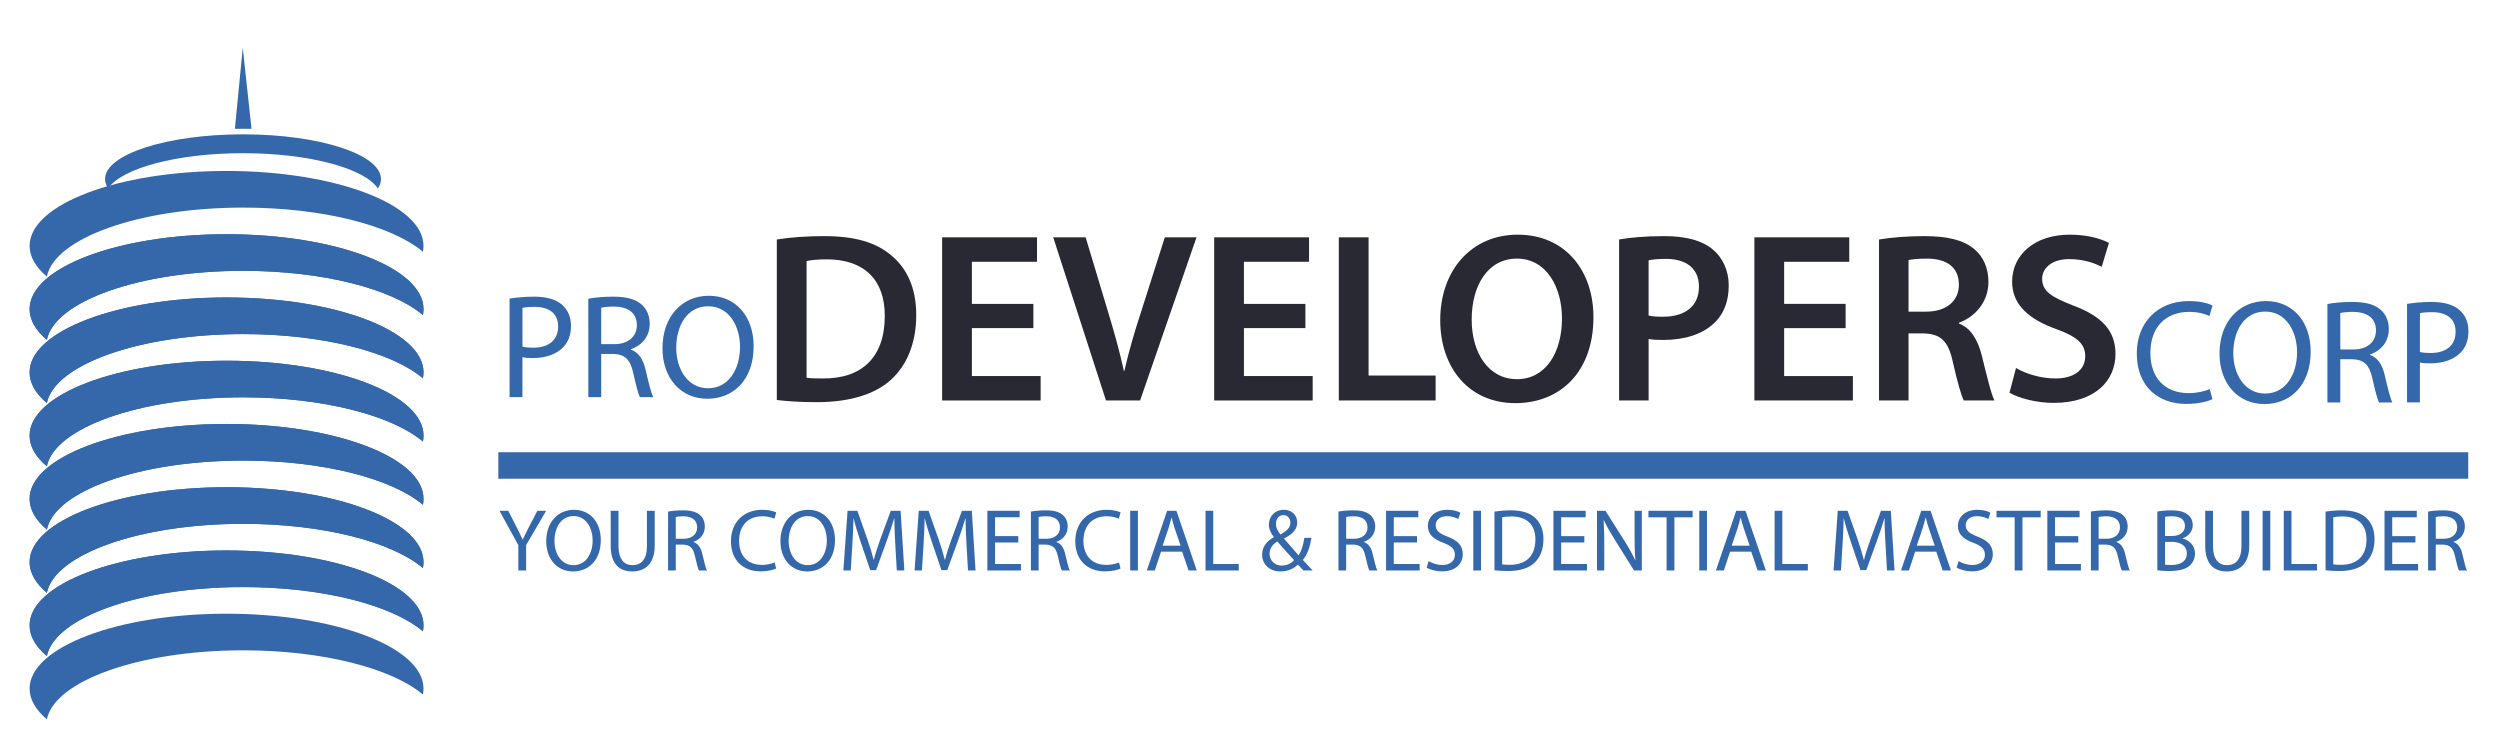 <?xml version="1.0" encoding="utf-8"?>
<!-- Generator: Adobe Illustrator 16.0.0, SVG Export Plug-In . SVG Version: 6.00 Build 0)  -->
<!DOCTYPE svg PUBLIC "-//W3C//DTD SVG 1.1//EN" "http://www.w3.org/Graphics/SVG/1.1/DTD/svg11.dtd">
<svg version="1.1" id="Layer_1" xmlns="http://www.w3.org/2000/svg" xmlns:xlink="http://www.w3.org/1999/xlink" x="0px" y="0px"
	 width="472px" height="142px" viewBox="0 0 472 142" enable-background="new 0 0 472 142" xml:space="preserve">
<g>
	<path fill="#3468AB" d="M45.916,39.193c15.106,0,28.107,3.425,33.929,8.345c0.075-0.369,0.114-0.742,0.114-1.119
		c0-7.809-16.648-14.141-37.185-14.141S5.589,38.61,5.589,46.419c0,2.066,1.164,4.027,3.257,5.796
		C10.344,44.929,26.369,39.193,45.916,39.193z"/>
	<path fill="#3468AB" d="M45.916,51.133c15.106,0,28.107,3.425,33.929,8.345c0.075-0.369,0.114-0.741,0.114-1.118
		c0-7.81-16.648-14.141-37.185-14.141S5.589,50.551,5.589,58.361c0,2.066,1.164,4.027,3.257,5.796
		C10.344,56.87,26.369,51.133,45.916,51.133z"/>
	<path fill="#3468AB" d="M45.916,51.133c15.106,0,28.107,3.425,33.929,8.345c0.075-0.369,0.114-0.741,0.114-1.118
		c0-7.81-16.648-14.141-37.185-14.141S5.589,50.551,5.589,58.361c0,2.066,1.164,4.027,3.257,5.796
		C10.344,56.87,26.369,51.133,45.916,51.133z"/>
	<path fill="#3468AB" d="M45.916,63.075c15.106,0,28.107,3.425,33.929,8.345c0.075-0.369,0.114-0.742,0.114-1.118
		c0-7.81-16.648-14.141-37.185-14.141S5.589,62.492,5.589,70.302c0,2.065,1.164,4.027,3.257,5.795
		C10.344,68.811,26.369,63.075,45.916,63.075z"/>
	<path fill="#3468AB" d="M45.916,63.075c15.106,0,28.107,3.425,33.929,8.345c0.075-0.369,0.114-0.742,0.114-1.118
		c0-7.81-16.648-14.141-37.185-14.141S5.589,62.492,5.589,70.302c0,2.065,1.164,4.027,3.257,5.795
		C10.344,68.811,26.369,63.075,45.916,63.075z"/>
	<path fill="#3468AB" d="M45.916,75.016c15.106,0,28.107,3.425,33.929,8.345c0.075-0.369,0.114-0.741,0.114-1.118
		c0-7.81-16.648-14.141-37.185-14.141S5.589,74.434,5.589,82.244c0,2.065,1.164,4.027,3.257,5.796
		C10.344,80.752,26.369,75.016,45.916,75.016z"/>
	<path fill="#3468AB" d="M45.916,75.016c15.106,0,28.107,3.425,33.929,8.345c0.075-0.369,0.114-0.741,0.114-1.118
		c0-7.81-16.648-14.141-37.185-14.141S5.589,74.434,5.589,82.244c0,2.065,1.164,4.027,3.257,5.796
		C10.344,80.752,26.369,75.016,45.916,75.016z"/>
	<path fill="#3468AB" d="M45.916,86.958c15.106,0,28.107,3.425,33.929,8.344c0.075-0.368,0.114-0.741,0.114-1.116
		c0-7.811-16.648-14.142-37.185-14.142S5.589,86.375,5.589,94.186c0,2.064,1.164,4.026,3.257,5.795
		C10.344,92.693,26.369,86.958,45.916,86.958z"/>
	<path fill="#3468AB" d="M45.916,86.958c15.106,0,28.107,3.425,33.929,8.344c0.075-0.368,0.114-0.741,0.114-1.116
		c0-7.811-16.648-14.142-37.185-14.142S5.589,86.375,5.589,94.186c0,2.064,1.164,4.026,3.257,5.795
		C10.344,92.693,26.369,86.958,45.916,86.958z"/>
	<path fill="#3468AB" d="M45.916,98.898c15.106,0,28.107,3.425,33.929,8.345c0.075-0.369,0.114-0.742,0.114-1.118
		c0-7.81-16.648-14.14-37.185-14.14s-37.185,6.331-37.185,14.14c0,2.066,1.164,4.027,3.257,5.796
		C10.344,104.634,26.369,98.898,45.916,98.898z"/>
	<path fill="#3468AB" d="M45.916,98.898c15.106,0,28.107,3.425,33.929,8.345c0.075-0.369,0.114-0.742,0.114-1.118
		c0-7.81-16.648-14.14-37.185-14.14s-37.185,6.331-37.185,14.14c0,2.066,1.164,4.027,3.257,5.796
		C10.344,104.634,26.369,98.898,45.916,98.898z"/>
	<path fill="#3468AB" d="M45.916,110.84c15.106,0,28.107,3.425,33.929,8.345c0.075-0.368,0.114-0.741,0.114-1.118
		c0-7.81-16.648-14.14-37.185-14.14s-37.185,6.331-37.185,14.14c0,2.066,1.164,4.028,3.257,5.797
		C10.344,116.575,26.369,110.84,45.916,110.84z"/>
	<path fill="#3468AB" d="M45.916,110.84c15.106,0,28.107,3.425,33.929,8.345c0.075-0.368,0.114-0.741,0.114-1.118
		c0-7.81-16.648-14.14-37.185-14.14s-37.185,6.331-37.185,14.14c0,2.066,1.164,4.028,3.257,5.797
		C10.344,116.575,26.369,110.84,45.916,110.84z"/>
	<path fill="#3468AB" d="M45.916,122.781c15.106,0,28.107,3.425,33.929,8.344c0.075-0.368,0.114-0.74,0.114-1.116
		c0-7.81-16.648-14.142-37.185-14.142s-37.185,6.332-37.185,14.142c0,2.065,1.164,4.027,3.257,5.795
		C10.344,128.517,26.369,122.781,45.916,122.781z"/>
	<path fill="#3468AB" d="M45.883,28.923c12.5,0,22.939,2.854,25.463,6.662c0.381-0.574,0.585-1.169,0.585-1.78
		c0-4.663-11.662-8.443-26.048-8.443c-14.387,0-26.049,3.78-26.049,8.443c0,0.611,0.205,1.207,0.585,1.78
		C22.942,31.778,33.382,28.923,45.883,28.923z"/>
	<polygon fill="#3468AB" points="44.345,24.318 47.487,24.318 45.832,9.026 	"/>
</g>
<g>
	<path fill="#3468AB" d="M417.7,75.365c-0.894,0.446-2.682,0.894-4.973,0.894c-5.309,0-9.304-3.353-9.304-9.527
		c0-5.895,3.995-9.89,9.835-9.89c2.346,0,3.827,0.503,4.47,0.838l-0.587,1.983c-0.922-0.447-2.234-0.782-3.799-0.782
		c-4.415,0-7.349,2.822-7.349,7.767c0,4.61,2.654,7.572,7.236,7.572c1.48,0,2.989-0.308,3.968-0.782L417.7,75.365z"/>
	<path fill="#3468AB" d="M436.255,66.368c0,6.482-3.939,9.919-8.744,9.919c-4.974,0-8.466-3.855-8.466-9.556
		c0-5.979,3.716-9.89,8.745-9.89C432.931,56.841,436.255,60.78,436.255,66.368z M421.644,66.675c0,4.023,2.179,7.627,6.006,7.627
		c3.855,0,6.035-3.548,6.035-7.822c0-3.744-1.955-7.655-6.007-7.655C423.655,58.825,421.644,62.541,421.644,66.675z"/>
	<path fill="#3468AB" d="M439.417,57.4c1.229-0.252,2.989-0.392,4.666-0.392c2.598,0,4.274,0.476,5.447,1.537
		c0.95,0.838,1.48,2.123,1.48,3.576c0,2.486-1.564,4.135-3.547,4.806v0.083c1.452,0.503,2.318,1.845,2.766,3.8
		c0.614,2.627,1.062,4.442,1.453,5.169h-2.516c-0.307-0.531-0.727-2.151-1.257-4.498c-0.559-2.599-1.564-3.576-3.771-3.66h-2.291
		v8.158h-2.431V57.4z M441.848,65.977h2.486c2.599,0,4.247-1.425,4.247-3.576c0-2.431-1.76-3.492-4.331-3.521
		c-1.173,0-2.011,0.112-2.402,0.224V65.977z"/>
	<path fill="#3468AB" d="M454.452,57.372c1.173-0.195,2.709-0.363,4.665-0.363c2.403,0,4.163,0.559,5.28,1.564
		c1.034,0.895,1.648,2.264,1.648,3.939c0,1.704-0.503,3.046-1.453,4.023c-1.285,1.369-3.38,2.067-5.755,2.067
		c-0.727,0-1.397-0.027-1.956-0.168v7.544h-2.43V57.372z M456.882,66.452c0.531,0.14,1.201,0.195,2.012,0.195
		c2.934,0,4.722-1.425,4.722-4.022c0-2.487-1.76-3.688-4.442-3.688c-1.062,0-1.871,0.084-2.291,0.196V66.452z"/>
</g>
<g>
	<path fill="#3468AB" d="M96.207,56.372c1.174-0.195,2.711-0.363,4.666-0.363c2.402,0,4.163,0.559,5.28,1.564
		c1.034,0.895,1.648,2.264,1.648,3.939c0,1.704-0.503,3.046-1.452,4.023c-1.285,1.369-3.381,2.067-5.756,2.067
		c-0.727,0-1.396-0.027-1.955-0.168v7.544h-2.432V56.372z M98.639,65.452c0.53,0.14,1.201,0.195,2.011,0.195
		c2.934,0,4.722-1.425,4.722-4.022c0-2.487-1.76-3.688-4.441-3.688c-1.063,0-1.873,0.084-2.291,0.196V65.452z"/>
	<path fill="#3468AB" d="M111.074,56.4c1.229-0.252,2.99-0.392,4.666-0.392c2.599,0,4.275,0.476,5.448,1.537
		c0.95,0.838,1.48,2.123,1.48,3.576c0,2.486-1.564,4.135-3.548,4.806v0.083c1.453,0.503,2.318,1.845,2.766,3.8
		c0.615,2.627,1.063,4.442,1.453,5.169h-2.515c-0.308-0.531-0.727-2.151-1.257-4.498c-0.559-2.599-1.564-3.576-3.771-3.66h-2.291
		v8.158h-2.432V56.4z M113.506,64.977h2.486c2.598,0,4.246-1.425,4.246-3.576c0-2.431-1.76-3.492-4.33-3.521
		c-1.174,0-2.012,0.112-2.402,0.224V64.977z"/>
	<path fill="#3468AB" d="M142.285,65.368c0,6.482-3.939,9.919-8.744,9.919c-4.974,0-8.466-3.855-8.466-9.556
		c0-5.979,3.716-9.89,8.745-9.89C138.961,55.841,142.285,59.78,142.285,65.368z M127.674,65.675c0,4.023,2.179,7.627,6.006,7.627
		c3.855,0,6.035-3.548,6.035-7.822c0-3.744-1.955-7.655-6.007-7.655C129.686,57.825,127.674,61.541,127.674,65.675z"/>
</g>
<g>
	<path fill="#292933" d="M146.662,45.219c2.468-0.411,5.621-0.64,8.957-0.64c5.758,0,9.734,1.188,12.568,3.564
		c2.97,2.422,4.798,6.078,4.798,11.334c0,5.483-1.874,9.597-4.798,12.247c-3.063,2.788-7.952,4.205-13.939,4.205
		c-3.29,0-5.758-0.184-7.586-0.412V45.219z M152.283,71.314c0.777,0.137,1.965,0.137,3.107,0.137
		c7.313,0.046,11.654-3.976,11.654-11.79c0.045-6.81-3.885-10.694-10.923-10.694c-1.782,0-3.062,0.138-3.839,0.32V71.314z"/>
	<path fill="#292933" d="M195.102,61.946h-11.608v9.049h12.979v4.615h-18.601V44.808h17.915v4.615h-12.294v7.952h11.608V61.946z"/>
	<path fill="#292933" d="M208.809,75.61l-9.963-30.802h6.124l4.204,13.984c1.188,3.884,2.193,7.494,3.017,11.242h0.091
		c0.822-3.656,1.92-7.403,3.154-11.151l4.479-14.075h5.986L215.252,75.61H208.809z"/>
	<path fill="#292933" d="M246.463,61.946h-11.608v9.049h12.979v4.615h-18.601V44.808h17.915v4.615h-12.294v7.952h11.608V61.946z"/>
	<path fill="#292933" d="M252.767,44.808h5.621v26.095h12.659v4.707h-18.28V44.808z"/>
	<path fill="#292933" d="M300.842,59.889c0,10.328-6.262,16.224-14.762,16.224c-8.683,0-14.167-6.627-14.167-15.676
		c0-9.46,5.941-16.132,14.624-16.132C295.54,44.305,300.842,51.115,300.842,59.889z M277.854,60.346
		c0,6.261,3.153,11.242,8.546,11.242c5.438,0,8.5-5.027,8.5-11.471c0-5.804-2.879-11.288-8.5-11.288
		C280.825,48.83,277.854,53.994,277.854,60.346z"/>
	<path fill="#292933" d="M305.683,45.219c2.011-0.365,4.798-0.64,8.591-0.64c4.113,0,7.13,0.868,9.095,2.514
		c1.828,1.508,3.017,3.93,3.017,6.809c0,2.925-0.914,5.348-2.651,6.992c-2.239,2.239-5.758,3.291-9.733,3.291
		c-1.052,0-2.011-0.046-2.742-0.183V75.61h-5.575V45.219z M311.258,59.569c0.686,0.183,1.6,0.229,2.742,0.229
		c4.204,0,6.764-2.057,6.764-5.667c0-3.427-2.377-5.255-6.262-5.255c-1.554,0-2.65,0.137-3.244,0.274V59.569z"/>
	<path fill="#292933" d="M348.454,61.946h-11.607v9.049h12.979v4.615h-18.6V44.808h17.914v4.615h-12.293v7.952h11.607V61.946z"/>
	<path fill="#292933" d="M354.759,45.219c2.102-0.365,5.255-0.64,8.5-0.64c4.433,0,7.449,0.731,9.506,2.468
		c1.69,1.417,2.65,3.564,2.65,6.17c0,3.976-2.696,6.672-5.575,7.723v0.138c2.193,0.822,3.519,2.97,4.295,5.94
		c0.96,3.839,1.783,7.403,2.423,8.592h-5.805c-0.456-0.914-1.188-3.428-2.056-7.267c-0.869-4.021-2.331-5.301-5.53-5.393h-2.833
		V75.61h-5.575V45.219z M360.334,58.838h3.336c3.793,0,6.17-2.012,6.17-5.073c0-3.382-2.377-4.936-6.033-4.936
		c-1.782,0-2.925,0.137-3.473,0.274V58.838z"/>
	<path fill="#292933" d="M380.621,69.486c1.828,1.052,4.57,1.965,7.449,1.965c3.61,0,5.621-1.69,5.621-4.204
		c0-2.33-1.554-3.701-5.484-5.118c-5.072-1.828-8.317-4.524-8.317-8.957c0-5.027,4.205-8.866,10.877-8.866
		c3.336,0,5.804,0.731,7.403,1.554l-1.371,4.524c-1.097-0.594-3.244-1.462-6.124-1.462c-3.564,0-5.118,1.919-5.118,3.701
		c0,2.377,1.782,3.474,5.896,5.073c5.347,2.011,7.952,4.707,7.952,9.14c0,4.936-3.748,9.231-11.699,9.231
		c-3.245,0-6.627-0.914-8.317-1.92L380.621,69.486z"/>
</g>
<g>
	<path fill="#3468AB" d="M97.863,107.707v-4.783l-3.563-6.488h1.656l1.588,3.11c0.436,0.853,0.77,1.539,1.121,2.324h0.033
		c0.318-0.735,0.702-1.472,1.137-2.324l1.623-3.11h1.655l-3.779,6.472v4.8H97.863z"/>
	<path fill="#3468AB" d="M113.43,101.954c0,3.88-2.357,5.937-5.234,5.937c-2.977,0-5.067-2.308-5.067-5.719
		c0-3.579,2.224-5.921,5.234-5.921C111.439,96.25,113.43,98.609,113.43,101.954z M104.684,102.137c0,2.408,1.305,4.566,3.596,4.566
		c2.308,0,3.611-2.124,3.611-4.684c0-2.24-1.17-4.582-3.596-4.582C105.887,97.438,104.684,99.663,104.684,102.137z"/>
	<path fill="#3468AB" d="M116.77,96.435v6.673c0,2.525,1.121,3.596,2.626,3.596c1.673,0,2.743-1.104,2.743-3.596v-6.673h1.471v6.572
		c0,3.462-1.822,4.883-4.264,4.883c-2.309,0-4.047-1.321-4.047-4.816v-6.639H116.77z"/>
	<path fill="#3468AB" d="M126.131,96.585c0.736-0.15,1.79-0.234,2.793-0.234c1.556,0,2.559,0.284,3.262,0.92
		c0.568,0.502,0.887,1.271,0.887,2.141c0,1.488-0.938,2.476-2.125,2.876v0.051c0.87,0.301,1.389,1.104,1.656,2.274
		c0.367,1.572,0.635,2.659,0.869,3.094h-1.505c-0.184-0.317-0.435-1.288-0.753-2.692c-0.334-1.556-0.936-2.141-2.258-2.191h-1.371
		v4.884h-1.455V96.585z M127.586,101.719h1.488c1.556,0,2.543-0.853,2.543-2.141c0-1.455-1.055-2.09-2.593-2.107
		c-0.702,0-1.204,0.067-1.438,0.135V101.719z"/>
	<path fill="#3468AB" d="M146.547,107.338c-0.535,0.268-1.605,0.535-2.978,0.535c-3.177,0-5.569-2.007-5.569-5.702
		c0-3.529,2.393-5.921,5.887-5.921c1.405,0,2.291,0.302,2.676,0.502l-0.351,1.188c-0.552-0.268-1.338-0.469-2.274-0.469
		c-2.643,0-4.398,1.689-4.398,4.649c0,2.76,1.589,4.532,4.332,4.532c0.886,0,1.789-0.184,2.374-0.468L146.547,107.338z"/>
	<path fill="#3468AB" d="M157.646,101.954c0,3.88-2.357,5.937-5.234,5.937c-2.977,0-5.066-2.308-5.066-5.719
		c0-3.579,2.224-5.921,5.234-5.921C155.656,96.25,157.646,98.609,157.646,101.954z M148.9,102.137c0,2.408,1.305,4.566,3.596,4.566
		c2.308,0,3.612-2.124,3.612-4.684c0-2.24-1.171-4.582-3.596-4.582C150.104,97.438,148.9,99.663,148.9,102.137z"/>
	<path fill="#3468AB" d="M169.031,102.756c-0.083-1.572-0.184-3.462-0.167-4.866h-0.05c-0.385,1.321-0.854,2.726-1.422,4.281
		l-1.99,5.468h-1.104l-1.822-5.368c-0.535-1.589-0.987-3.043-1.305-4.381h-0.033c-0.034,1.404-0.117,3.294-0.218,4.983l-0.302,4.833
		h-1.388l0.786-11.271h1.856l1.923,5.452c0.469,1.388,0.854,2.625,1.138,3.796h0.05c0.285-1.138,0.686-2.375,1.188-3.796
		l2.007-5.452h1.856l0.702,11.271h-1.421L169.031,102.756z"/>
	<path fill="#3468AB" d="M182.473,102.756c-0.084-1.572-0.184-3.462-0.167-4.866h-0.05c-0.385,1.321-0.854,2.726-1.422,4.281
		l-1.99,5.468h-1.104l-1.823-5.368c-0.535-1.589-0.987-3.043-1.305-4.381h-0.033c-0.033,1.404-0.117,3.294-0.218,4.983l-0.301,4.833
		h-1.388l0.786-11.271h1.855l1.924,5.452c0.469,1.388,0.853,2.625,1.137,3.796h0.051c0.284-1.138,0.686-2.375,1.188-3.796
		l2.006-5.452h1.857l0.702,11.271h-1.422L182.473,102.756z"/>
	<path fill="#3468AB" d="M192.25,102.422h-4.381v4.063h4.883v1.221h-6.338V96.435h6.088v1.221h-4.633v3.562h4.381V102.422z"/>
	<path fill="#3468AB" d="M194.639,96.585c0.736-0.15,1.79-0.234,2.793-0.234c1.556,0,2.559,0.284,3.262,0.92
		c0.568,0.502,0.887,1.271,0.887,2.141c0,1.488-0.938,2.476-2.125,2.876v0.051c0.87,0.301,1.389,1.104,1.656,2.274
		c0.367,1.572,0.635,2.659,0.869,3.094h-1.505c-0.184-0.317-0.435-1.288-0.753-2.692c-0.334-1.556-0.936-2.141-2.258-2.191h-1.371
		v4.884h-1.455V96.585z M196.094,101.719h1.488c1.556,0,2.543-0.853,2.543-2.141c0-1.455-1.055-2.09-2.593-2.107
		c-0.702,0-1.204,0.067-1.438,0.135V101.719z"/>
	<path fill="#3468AB" d="M211.561,107.338c-0.535,0.268-1.605,0.535-2.978,0.535c-3.177,0-5.569-2.007-5.569-5.702
		c0-3.529,2.393-5.921,5.887-5.921c1.405,0,2.291,0.302,2.676,0.502l-0.351,1.188c-0.552-0.268-1.338-0.469-2.274-0.469
		c-2.643,0-4.398,1.689-4.398,4.649c0,2.76,1.589,4.532,4.332,4.532c0.886,0,1.789-0.184,2.374-0.468L211.561,107.338z"/>
	<path fill="#3468AB" d="M214.834,96.435v11.271h-1.455V96.435H214.834z"/>
	<path fill="#3468AB" d="M219.197,104.161l-1.17,3.546h-1.506l3.83-11.271h1.756l3.846,11.271h-1.555l-1.204-3.546H219.197z
		 M222.894,103.024l-1.104-3.244c-0.25-0.736-0.418-1.405-0.585-2.058h-0.033c-0.167,0.669-0.352,1.354-0.569,2.041l-1.104,3.261
		H222.894z"/>
	<path fill="#3468AB" d="M227.605,96.435h1.455v10.051h4.816v1.221h-6.271V96.435z"/>
	<path fill="#3468AB" d="M246.098,107.707c-0.317-0.317-0.619-0.636-1.053-1.104c-0.971,0.903-2.058,1.287-3.295,1.287
		c-2.191,0-3.462-1.472-3.462-3.16c0-1.539,0.92-2.593,2.208-3.295v-0.05c-0.586-0.736-0.938-1.556-0.938-2.358
		c0-1.371,0.987-2.776,2.86-2.776c1.404,0,2.491,0.937,2.491,2.392c0,1.188-0.686,2.124-2.475,3.011v0.05
		c0.953,1.104,2.023,2.342,2.742,3.145c0.519-0.786,0.87-1.873,1.088-3.295h1.338c-0.302,1.772-0.787,3.178-1.623,4.164
		c0.603,0.636,1.188,1.271,1.856,1.99H246.098z M244.325,105.766c-0.669-0.735-1.923-2.106-3.178-3.545
		c-0.602,0.385-1.454,1.104-1.454,2.291c0,1.288,0.953,2.274,2.307,2.274C242.971,106.787,243.79,106.352,244.325,105.766z
		 M240.896,98.893c0,0.803,0.368,1.422,0.854,2.023c1.137-0.652,1.873-1.254,1.873-2.207c0-0.686-0.385-1.455-1.305-1.455
		C241.382,97.254,240.896,98.024,240.896,98.893z"/>
	<path fill="#3468AB" d="M252.699,96.585c0.735-0.15,1.789-0.234,2.793-0.234c1.555,0,2.559,0.284,3.261,0.92
		c0.568,0.502,0.886,1.271,0.886,2.141c0,1.488-0.936,2.476-2.123,2.876v0.051c0.869,0.301,1.388,1.104,1.655,2.274
		c0.368,1.572,0.636,2.659,0.87,3.094h-1.506c-0.184-0.317-0.435-1.288-0.752-2.692c-0.335-1.556-0.938-2.141-2.258-2.191h-1.371
		v4.884h-1.455V96.585z M254.154,101.719h1.488c1.555,0,2.541-0.853,2.541-2.141c0-1.455-1.053-2.09-2.592-2.107
		c-0.702,0-1.204,0.067-1.438,0.135V101.719z"/>
	<path fill="#3468AB" d="M267.529,102.422h-4.382v4.063h4.884v1.221h-6.339V96.435h6.087v1.221h-4.632v3.562h4.382V102.422z"/>
	<path fill="#3468AB" d="M269.717,105.934c0.652,0.401,1.605,0.735,2.609,0.735c1.488,0,2.357-0.786,2.357-1.923
		c0-1.054-0.602-1.656-2.124-2.241c-1.839-0.652-2.977-1.605-2.977-3.194c0-1.756,1.455-3.061,3.646-3.061
		c1.154,0,1.99,0.268,2.492,0.553l-0.401,1.187c-0.368-0.2-1.12-0.535-2.141-0.535c-1.538,0-2.124,0.92-2.124,1.689
		c0,1.054,0.686,1.572,2.241,2.174c1.906,0.736,2.876,1.656,2.876,3.312c0,1.739-1.287,3.244-3.946,3.244
		c-1.087,0-2.274-0.317-2.877-0.719L269.717,105.934z"/>
	<path fill="#3468AB" d="M279.614,96.435v11.271h-1.455V96.435H279.614z"/>
	<path fill="#3468AB" d="M282.155,96.585c0.886-0.134,1.939-0.234,3.094-0.234c2.09,0,3.578,0.485,4.565,1.405
		c1.003,0.92,1.589,2.224,1.589,4.047c0,1.84-0.569,3.345-1.623,4.382c-1.053,1.054-2.792,1.622-4.983,1.622
		c-1.036,0-1.906-0.051-2.642-0.134V96.585z M283.609,106.552c0.368,0.067,0.903,0.084,1.472,0.084c3.111,0,4.8-1.739,4.8-4.783
		c0.017-2.659-1.488-4.348-4.565-4.348c-0.752,0-1.321,0.066-1.706,0.15V106.552z"/>
	<path fill="#3468AB" d="M299.125,102.422h-4.382v4.063h4.884v1.221h-6.339V96.435h6.088v1.221h-4.633v3.562h4.382V102.422z"/>
	<path fill="#3468AB" d="M301.513,107.707V96.435h1.589l3.612,5.702c0.837,1.321,1.488,2.509,2.023,3.663l0.034-0.017
		c-0.134-1.506-0.167-2.877-0.167-4.633v-4.716h1.371v11.271h-1.472l-3.579-5.72c-0.786-1.254-1.539-2.542-2.107-3.763l-0.05,0.017
		c0.083,1.422,0.117,2.776,0.117,4.649v4.816H301.513z"/>
	<path fill="#3468AB" d="M314.653,97.672h-3.428v-1.237h8.345v1.237h-3.444v10.034h-1.473V97.672z"/>
	<path fill="#3468AB" d="M322.276,96.435v11.271h-1.455V96.435H322.276z"/>
	<path fill="#3468AB" d="M326.641,104.161l-1.171,3.546h-1.505l3.83-11.271h1.756l3.847,11.271h-1.556l-1.204-3.546H326.641z
		 M330.337,103.024l-1.104-3.244c-0.251-0.736-0.419-1.405-0.586-2.058h-0.033c-0.167,0.669-0.352,1.354-0.568,2.041l-1.104,3.261
		H330.337z"/>
	<path fill="#3468AB" d="M335.048,96.435h1.455v10.051h4.816v1.221h-6.271V96.435z"/>
	<path fill="#3468AB" d="M355.981,102.756c-0.083-1.572-0.184-3.462-0.167-4.866h-0.05c-0.385,1.321-0.854,2.726-1.422,4.281
		l-1.99,5.468h-1.104l-1.822-5.368c-0.535-1.589-0.987-3.043-1.305-4.381h-0.033c-0.034,1.404-0.117,3.294-0.218,4.983l-0.301,4.833
		h-1.389l0.786-11.271h1.856l1.923,5.452c0.469,1.388,0.854,2.625,1.138,3.796h0.05c0.284-1.138,0.686-2.375,1.188-3.796
		l2.007-5.452h1.856l0.702,11.271h-1.421L355.981,102.756z"/>
	<path fill="#3468AB" d="M361.58,104.161l-1.171,3.546h-1.505l3.83-11.271h1.756l3.847,11.271h-1.556l-1.204-3.546H361.58z
		 M365.276,103.024l-1.104-3.244c-0.251-0.736-0.419-1.405-0.586-2.058h-0.033c-0.167,0.669-0.352,1.354-0.568,2.041l-1.104,3.261
		H365.276z"/>
	<path fill="#3468AB" d="M369.787,105.934c0.652,0.401,1.605,0.735,2.608,0.735c1.489,0,2.358-0.786,2.358-1.923
		c0-1.054-0.602-1.656-2.124-2.241c-1.84-0.652-2.977-1.605-2.977-3.194c0-1.756,1.455-3.061,3.646-3.061
		c1.154,0,1.99,0.268,2.492,0.553l-0.401,1.187c-0.368-0.2-1.121-0.535-2.141-0.535c-1.539,0-2.124,0.92-2.124,1.689
		c0,1.054,0.686,1.572,2.241,2.174c1.906,0.736,2.876,1.656,2.876,3.312c0,1.739-1.287,3.244-3.946,3.244
		c-1.087,0-2.274-0.317-2.877-0.719L369.787,105.934z"/>
	<path fill="#3468AB" d="M380.37,97.672h-3.428v-1.237h8.345v1.237h-3.444v10.034h-1.473V97.672z"/>
	<path fill="#3468AB" d="M392.375,102.422h-4.382v4.063h4.884v1.221h-6.339V96.435h6.088v1.221h-4.633v3.562h4.382V102.422z"/>
	<path fill="#3468AB" d="M394.763,96.585c0.736-0.15,1.79-0.234,2.793-0.234c1.556,0,2.559,0.284,3.262,0.92
		c0.568,0.502,0.886,1.271,0.886,2.141c0,1.488-0.937,2.476-2.124,2.876v0.051c0.87,0.301,1.389,1.104,1.656,2.274
		c0.368,1.572,0.636,2.659,0.869,3.094H400.6c-0.184-0.317-0.435-1.288-0.753-2.692c-0.334-1.556-0.936-2.141-2.257-2.191h-1.372
		v4.884h-1.455V96.585z M396.218,101.719h1.488c1.556,0,2.543-0.853,2.543-2.141c0-1.455-1.054-2.09-2.593-2.107
		c-0.702,0-1.204,0.067-1.438,0.135V101.719z"/>
	<path fill="#3468AB" d="M407.302,96.585c0.635-0.134,1.639-0.234,2.658-0.234c1.455,0,2.392,0.251,3.094,0.819
		c0.586,0.436,0.938,1.104,0.938,1.99c0,1.087-0.72,2.04-1.907,2.476v0.033c1.07,0.268,2.325,1.153,2.325,2.826
		c0,0.97-0.385,1.706-0.953,2.258c-0.786,0.719-2.058,1.054-3.897,1.054c-1.003,0-1.772-0.067-2.257-0.134V96.585z M408.756,101.201
		h1.321c1.539,0,2.441-0.803,2.441-1.89c0-1.321-1.003-1.84-2.475-1.84c-0.669,0-1.054,0.051-1.288,0.101V101.201z M408.756,106.603
		c0.284,0.05,0.703,0.066,1.222,0.066c1.505,0,2.893-0.552,2.893-2.19c0-1.539-1.321-2.174-2.91-2.174h-1.204V106.603z"/>
	<path fill="#3468AB" d="M417.816,96.435v6.673c0,2.525,1.121,3.596,2.626,3.596c1.672,0,2.742-1.104,2.742-3.596v-6.673h1.473
		v6.572c0,3.462-1.823,4.883-4.265,4.883c-2.309,0-4.048-1.321-4.048-4.816v-6.639H417.816z"/>
	<path fill="#3468AB" d="M428.633,96.435v11.271h-1.454V96.435H428.633z"/>
	<path fill="#3468AB" d="M431.175,96.435h1.454v10.051h4.816v1.221h-6.271V96.435z"/>
	<path fill="#3468AB" d="M439.063,96.585c0.887-0.134,1.94-0.234,3.095-0.234c2.09,0,3.578,0.485,4.565,1.405
		c1.003,0.92,1.589,2.224,1.589,4.047c0,1.84-0.569,3.345-1.622,4.382c-1.054,1.054-2.793,1.622-4.984,1.622
		c-1.037,0-1.906-0.051-2.643-0.134V96.585z M440.519,106.552c0.368,0.067,0.903,0.084,1.472,0.084c3.111,0,4.8-1.739,4.8-4.783
		c0.017-2.659-1.488-4.348-4.565-4.348c-0.753,0-1.321,0.066-1.706,0.15V106.552z"/>
	<path fill="#3468AB" d="M456.034,102.422h-4.382v4.063h4.884v1.221h-6.338V96.435h6.087v1.221h-4.633v3.562h4.382V102.422z"/>
	<path fill="#3468AB" d="M458.423,96.585c0.736-0.15,1.79-0.234,2.793-0.234c1.556,0,2.559,0.284,3.262,0.92
		c0.568,0.502,0.886,1.271,0.886,2.141c0,1.488-0.937,2.476-2.124,2.876v0.051c0.87,0.301,1.389,1.104,1.656,2.274
		c0.368,1.572,0.636,2.659,0.869,3.094h-1.505c-0.184-0.317-0.435-1.288-0.753-2.692c-0.334-1.556-0.936-2.141-2.257-2.191h-1.372
		v4.884h-1.455V96.585z M459.878,101.719h1.488c1.556,0,2.543-0.853,2.543-2.141c0-1.455-1.054-2.09-2.593-2.107
		c-0.702,0-1.204,0.067-1.438,0.135V101.719z"/>
</g>
<rect x="94.084" y="85.381" fill="#3468AB" width="371.917" height="5"/>
</svg>
